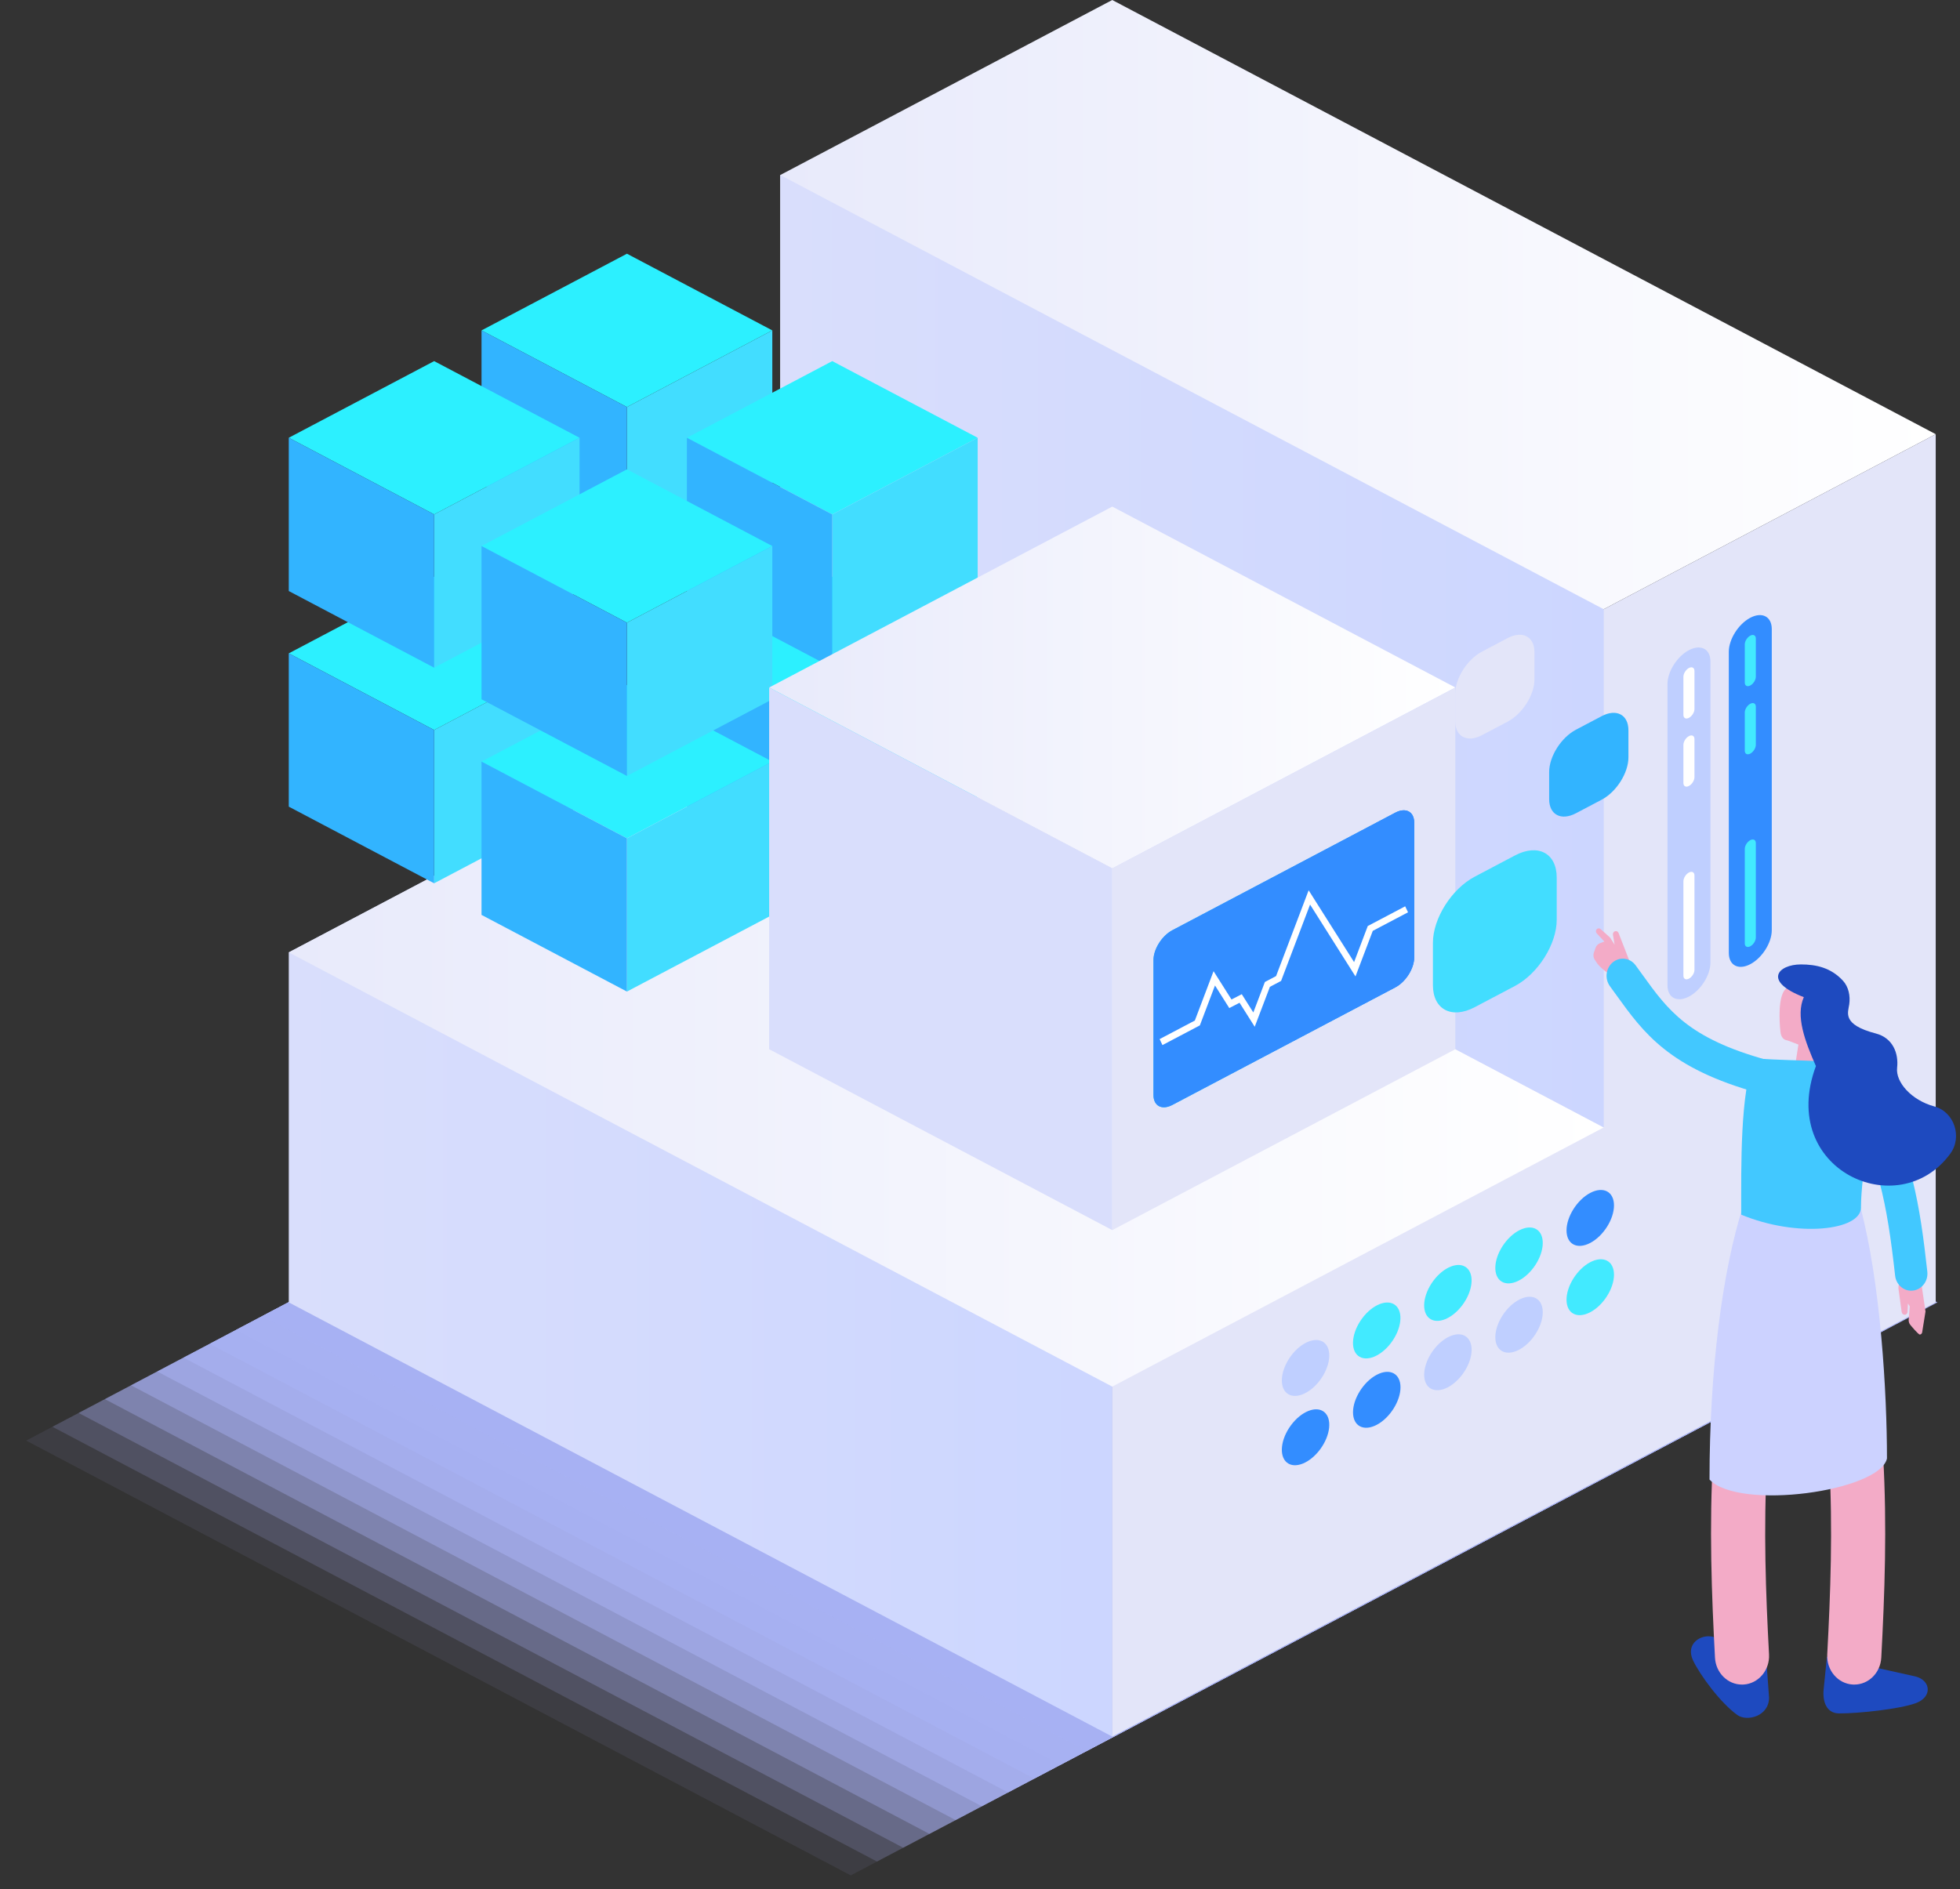 <svg width="195" height="188" viewBox="0 0 195 188" fill="none" xmlns="http://www.w3.org/2000/svg">
    <rect x="0" y="0" width="195" height="188" fill="#333333" stroke="none"/>
    <g style="mix-blend-mode:multiply">
        <path opacity="0.09" d="M84.643 100.095L166.675 143.358L84.643 186.625L2.608 143.358L84.643 100.095Z" fill="#A7B1F2"/>
        <path opacity="0.18" d="M87.251 98.72L169.286 141.983L87.251 185.247L5.216 141.983L87.251 98.72Z" fill="#A7B1F2"/>
        <path opacity="0.27" d="M89.859 97.345L171.894 140.608L89.859 183.872L7.824 140.608L89.859 97.345Z" fill="#A7B1F2"/>
        <path opacity="0.36" d="M92.468 95.969L174.502 139.233L92.468 182.496L10.433 139.233L92.468 95.969Z" fill="#A7B1F2"/>
        <path opacity="0.45" d="M95.074 94.594L177.109 137.857L95.074 181.121L13.039 137.857L95.074 94.594Z" fill="#A7B1F2"/>
        <path opacity="0.55" d="M97.682 93.219L179.717 136.482L97.682 179.746L15.65 136.482L97.682 93.219Z" fill="#A7B1F2"/>
        <path opacity="0.64" d="M100.291 91.844L182.325 135.107L100.291 178.371L18.259 135.107L100.291 91.844Z" fill="#A7B1F2"/>
        <path opacity="0.73" d="M102.897 90.466L184.932 133.729L102.897 176.996L20.865 133.729L102.897 90.466Z" fill="#A7B1F2"/>
        <path opacity="0.82" d="M105.51 89.091L187.541 132.354L105.51 175.618L23.475 132.354L105.51 89.091Z" fill="#A7B1F2"/>
        <path opacity="0.91" d="M108.118 87.716L190.15 130.979L108.118 174.242L26.083 130.979L108.118 87.716Z" fill="#A7B1F2"/>
        <path d="M110.724 86.341L192.756 129.604L110.724 172.867L28.689 129.604L110.724 86.341Z" fill="#A7B1F2"/>
    </g>
    <path d="M77.629 68.997L110.657 86.414L192.585 43.207L110.657 0L77.629 17.417V68.997Z" fill="url(#paint0_linear_5515_2834)"/>
    <path d="M28.73 129.604L110.657 172.811V86.414L77.61 68.987L28.73 94.774V129.604Z" fill="url(#paint1_linear_5515_2834)"/>
    <path d="M110.656 172.811L192.584 129.604V43.207L110.656 86.414V172.811Z" fill="#E3E5F9"/>
    <path d="M170.171 65.824V95.79C170.171 97.035 169.215 98.55 168.034 99.172C166.853 99.795 165.896 99.289 165.896 98.047V68.082C165.896 66.836 166.853 65.321 168.034 64.699C169.215 64.076 170.171 64.582 170.171 65.824Z" fill="#BFCFFF"/>
    <path d="M167.482 87.695V97.098C167.482 97.418 167.729 97.547 168.032 97.388C168.335 97.228 168.581 96.838 168.581 96.519V87.116C168.581 86.796 168.335 86.667 168.032 86.826C167.729 86.986 167.482 87.376 167.482 87.695ZM167.482 74.121V77.923C167.482 78.243 167.729 78.373 168.032 78.213C168.335 78.053 168.581 77.664 168.581 77.344V73.542C168.581 73.222 168.335 73.092 168.032 73.252C167.729 73.412 167.482 73.802 167.482 74.121ZM167.482 67.342V71.145C167.482 71.464 167.729 71.594 168.032 71.434C168.335 71.274 168.581 70.885 168.581 70.565V66.763C168.581 66.443 168.335 66.314 168.032 66.473C167.729 66.633 167.482 67.023 167.482 67.342Z" fill="white"/>
    <path d="M176.274 62.601V92.567C176.274 93.812 175.317 95.327 174.136 95.949C172.956 96.572 171.999 96.066 171.999 94.824V64.859C171.999 63.613 172.956 62.099 174.136 61.476C175.317 60.853 176.274 61.359 176.274 62.601Z" fill="#338DFF"/>
    <path d="M173.588 84.476V93.879C173.588 94.198 173.834 94.328 174.137 94.168C174.44 94.008 174.687 93.619 174.687 93.299V83.897C174.687 83.577 174.44 83.447 174.137 83.607C173.834 83.767 173.588 84.156 173.588 84.476ZM173.588 70.902V74.704C173.588 75.024 173.834 75.153 174.137 74.994C174.44 74.834 174.687 74.444 174.687 74.125V70.322C174.687 70.003 174.44 69.873 174.137 70.033C173.834 70.192 173.588 70.582 173.588 70.902ZM173.588 64.123V67.925C173.588 68.245 173.834 68.375 174.137 68.215C174.44 68.055 174.687 67.665 174.687 67.346V63.544C174.687 63.224 174.44 63.094 174.137 63.254C173.834 63.414 173.588 63.803 173.588 64.123Z" fill="#42EAFF"/>
    <path d="M155.853 122.442C155.853 123.817 156.91 124.373 158.214 123.687C159.518 123.002 160.576 121.327 160.576 119.955C160.576 118.583 159.518 118.024 158.214 118.71C156.91 119.396 155.853 121.07 155.853 122.442Z" fill="#338DFF"/>
    <path d="M152.583 126.128C153.609 124.741 153.791 123.081 152.989 122.42C152.186 121.759 150.703 122.348 149.676 123.735C148.649 125.122 148.467 126.783 149.27 127.443C150.072 128.104 151.556 127.516 152.583 126.128Z" fill="#42EAFF"/>
    <path d="M145.502 129.86C146.529 128.473 146.711 126.812 145.908 126.152C145.106 125.491 143.623 126.079 142.596 127.466C141.569 128.854 141.387 130.514 142.19 131.175C142.992 131.835 144.476 131.247 145.502 129.86Z" fill="#42EAFF"/>
    <path d="M138.422 133.595C139.449 132.208 139.631 130.547 138.828 129.887C138.026 129.226 136.543 129.815 135.516 131.202C134.489 132.589 134.307 134.249 135.11 134.91C135.912 135.571 137.395 134.982 138.422 133.595Z" fill="#42EAFF"/>
    <path d="M131.343 137.326C132.37 135.939 132.552 134.279 131.749 133.618C130.947 132.957 129.463 133.546 128.437 134.933C127.41 136.32 127.228 137.98 128.031 138.641C128.833 139.302 130.316 138.713 131.343 137.326Z" fill="#BFCFFF"/>
    <path d="M155.853 129.338C155.853 130.713 156.91 131.269 158.214 130.583C159.518 129.897 160.576 128.222 160.576 126.851C160.576 125.479 159.518 124.919 158.214 125.605C156.91 126.291 155.853 127.966 155.853 129.338Z" fill="#42EAFF"/>
    <path d="M152.583 133.024C153.609 131.637 153.791 129.977 152.989 129.316C152.186 128.655 150.703 129.244 149.676 130.631C148.649 132.018 148.467 133.678 149.27 134.339C150.072 135 151.556 134.411 152.583 133.024Z" fill="#BFCFFF"/>
    <path d="M145.504 136.759C146.531 135.372 146.713 133.712 145.91 133.051C145.108 132.39 143.625 132.979 142.598 134.366C141.571 135.753 141.389 137.413 142.192 138.074C142.994 138.735 144.477 138.146 145.504 136.759Z" fill="#BFCFFF"/>
    <path d="M134.611 140.541C134.611 141.916 135.669 142.472 136.973 141.787C138.277 141.101 139.335 139.426 139.335 138.054C139.335 136.682 138.277 136.123 136.973 136.809C135.669 137.495 134.611 139.17 134.611 140.541Z" fill="#338DFF"/>
    <path d="M131.343 144.225C132.37 142.838 132.552 141.178 131.749 140.517C130.947 139.856 129.463 140.445 128.437 141.832C127.41 143.219 127.228 144.879 128.031 145.54C128.833 146.201 130.316 145.612 131.343 144.225Z" fill="#338DFF"/>
    <path d="M28.73 94.774L77.629 68.987L159.557 112.194L110.657 137.984L28.73 94.774Z" fill="url(#paint2_linear_5515_2834)"/>
    <path d="M77.629 17.417L159.556 60.627V112.194L77.629 68.987V17.417Z" fill="url(#paint3_linear_5515_2834)"/>
    <path d="M57.659 65.018L43.193 72.646L28.73 65.018L43.193 57.387L57.659 65.018Z" fill="#2CF0FF"/>
    <path d="M57.659 80.271L43.192 87.899V72.646L57.659 65.018V80.271Z" fill="#42DDFF"/>
    <path d="M43.193 87.899L28.73 80.271V65.018L43.193 72.646V87.899Z" fill="#32B4FF"/>
    <path d="M97.269 65.018L82.802 72.646L68.339 65.018L82.802 57.387L97.269 65.018Z" fill="#2CF0FF"/>
    <path d="M97.268 80.271L82.802 87.899V72.646L97.268 65.018V80.271Z" fill="#42DDFF"/>
    <path d="M82.802 87.899L68.339 80.271V65.018L82.802 72.646V87.899Z" fill="#32B4FF"/>
    <path d="M76.837 75.79L62.374 83.421L47.907 75.79L62.374 68.162L76.837 75.79Z" fill="#2CF0FF"/>
    <path d="M76.837 91.045L62.374 98.673V83.421L76.837 75.789V91.045Z" fill="#42DDFF"/>
    <path d="M62.374 98.673L47.907 91.045V75.789L62.374 83.421V98.673Z" fill="#32B4FF"/>
    <path d="M76.837 32.879L62.374 40.507L47.907 32.879L62.374 25.248L76.837 32.879Z" fill="#2CF0FF"/>
    <path d="M76.837 48.131L62.374 55.759V40.507L76.837 32.879V48.131Z" fill="#42DDFF"/>
    <path d="M62.374 55.759L47.907 48.131V32.879L62.374 40.507V55.759Z" fill="#32B4FF"/>
    <path d="M57.659 43.563L43.193 51.191L28.73 43.563L43.193 35.935L57.659 43.563Z" fill="#2CF0FF"/>
    <path d="M57.659 58.815L43.192 66.443V51.191L57.659 43.563V58.815Z" fill="#42DDFF"/>
    <path d="M43.193 66.443L28.73 58.815V43.563L43.193 51.191V66.443Z" fill="#32B4FF"/>
    <path d="M97.269 43.563L82.802 51.191L68.339 43.563L82.802 35.935L97.269 43.563Z" fill="#2CF0FF"/>
    <path d="M97.268 58.815L82.802 66.443V51.191L97.268 43.563V58.815Z" fill="#42DDFF"/>
    <path d="M82.802 66.443L68.339 58.815V43.563L82.802 51.191V66.443Z" fill="#32B4FF"/>
    <path d="M76.837 54.337L62.374 61.965L47.907 54.337L62.374 46.706L76.837 54.337Z" fill="#2CF0FF"/>
    <path d="M76.837 69.59L62.374 77.218V61.965L76.837 54.337V69.59Z" fill="#42DDFF"/>
    <path d="M62.374 77.218L47.907 69.59V54.337L62.374 61.965V77.218Z" fill="#32B4FF"/>
    <path d="M144.793 68.415L110.66 86.414L76.523 68.415L110.66 50.412L144.793 68.415Z" fill="url(#paint4_linear_5515_2834)"/>
    <path d="M144.792 104.41L110.659 122.412V86.414L144.792 68.415V104.41Z" fill="#E3E5F9"/>
    <path d="M110.66 122.412L76.523 104.41V68.415L110.66 86.414V122.412Z" fill="url(#paint5_linear_5515_2834)"/>
    <path d="M116.636 109.957L138.819 98.257C139.855 97.711 140.698 96.379 140.698 95.287V81.859C140.698 80.767 139.858 80.324 138.819 80.87L116.636 92.57C115.601 93.116 114.758 94.448 114.758 95.54V108.968C114.758 110.06 115.598 110.503 116.636 109.957Z" fill="url(#paint6_linear_5515_2834)"/>
    <path d="M116.636 109.957L138.819 98.257C139.855 97.711 140.698 96.379 140.698 95.287V81.859C140.698 80.767 139.858 80.324 138.819 80.87L116.636 92.57C115.601 93.116 114.758 94.448 114.758 95.54V108.968C114.758 110.06 115.598 110.503 116.636 109.957Z" fill="#338DFF"/>
    <path d="M115.651 104L115.37 103.404L118.875 101.556L120.737 96.645L122.521 99.462L123.544 98.936L124.693 100.754L125.843 97.721L126.957 97.132L130.197 88.595L134.718 95.743L136.079 92.151L139.801 90.19L140.085 90.785L136.577 92.633L134.857 97.168L130.339 90.016L127.456 97.614L126.342 98.204L124.832 102.176L123.323 99.788L122.3 100.315L120.88 98.067L119.374 102.039L115.651 104Z" fill="white"/>
    <path d="M172.856 170.67C171.154 169.455 169.146 166.701 168.451 165.256C167.63 163.545 169.259 162.589 170.412 162.882L175.757 165.536L176.003 168.929C176.003 170.803 173.803 171.346 172.856 170.67Z" fill="#1E4ABF"/>
    <path d="M173.308 167.637C171.89 167.637 170.703 166.468 170.624 164.96C169.952 152.401 169.617 137.815 174.167 123.618C174.644 122.133 176.168 121.337 177.577 121.836C178.985 122.339 179.739 123.947 179.266 125.432C175.026 138.67 175.357 152.611 176.001 164.64C176.083 166.205 174.95 167.544 173.466 167.634C173.415 167.634 173.362 167.637 173.311 167.637H173.308Z" fill="#F3ABC7"/>
    <path d="M182.988 170.507C185.018 170.507 188.98 170.071 190.588 169.492C192.264 168.886 192.116 167.241 190.594 166.835L181.76 164.867L181.435 168.11C181.315 169.269 181.678 170.507 182.988 170.507Z" fill="#1E4ABF"/>
    <path d="M184.481 167.637C184.43 167.637 184.38 167.637 184.326 167.634C182.842 167.544 181.709 166.205 181.791 164.64C182.435 152.611 182.767 138.67 178.526 125.432C178.05 123.947 178.807 122.336 180.216 121.836C181.624 121.334 183.149 122.133 183.625 123.618C188.175 137.815 187.837 152.401 187.168 164.96C187.086 166.472 185.902 167.637 184.484 167.637H184.481Z" fill="#F3ABC7"/>
    <path d="M177.137 102.669C177.339 104.533 179.707 102.868 179.943 102.625C180.701 101.84 181.974 99.256 180.101 98.26C179.479 97.927 178.128 97.944 177.632 98.44C176.909 99.163 177.007 101.52 177.137 102.672V102.669Z" fill="#F3ABC7"/>
    <path d="M177.845 103.534L181.075 99.952L181.491 106.877H178.464L178.925 103.95L177.845 103.534Z" fill="#F3ABC7"/>
    <path d="M185.076 120.055C187.112 127.693 187.734 138.637 187.734 145.143C186.983 148.413 173.025 150.354 170.079 147.234C170.079 136.443 171.339 126.508 173.41 120.055H185.073H185.076Z" fill="#CCD2FF"/>
    <path d="M189.772 127.074L189.983 127.044C190.561 126.961 191.104 127.39 191.195 127.999L191.568 130.513L191.236 132.581C191.218 132.701 191.126 132.794 191.012 132.807C190.864 132.827 190.075 131.865 190.075 131.865C189.945 131.718 189.879 131.519 189.895 131.322L189.999 129.997L189.819 129.711L189.784 130.546C189.778 130.71 189.652 130.839 189.494 130.836C189.345 130.836 189.219 130.72 189.197 130.563L188.875 128.212C188.843 127.64 189.232 127.144 189.772 127.07V127.074Z" fill="#F3ABC7"/>
    <path d="M190.144 128.442C189.336 128.442 188.638 127.803 188.544 126.937C187.732 119.616 186.845 115.354 183.738 109.441C183.306 108.618 183.587 107.583 184.367 107.127C185.146 106.671 186.128 106.967 186.561 107.789C190.217 114.748 191.019 119.952 191.748 126.541C191.852 127.473 191.218 128.319 190.331 128.429C190.267 128.436 190.204 128.442 190.141 128.442H190.144Z" fill="#42C8FF"/>
    <path d="M162.315 96.146L161.036 92.856C160.985 92.71 160.837 92.627 160.695 92.663C160.543 92.7 160.445 92.856 160.471 93.02L160.638 94.008L160.19 93.303L159.239 92.45C159.123 92.347 158.949 92.36 158.848 92.48C158.753 92.597 158.756 92.77 158.857 92.88L159.609 93.695L159.164 93.872C158.971 93.949 158.82 94.108 158.747 94.315L158.573 94.801C158.491 95.034 158.523 95.294 158.658 95.5L158.93 95.906C158.93 95.906 159.722 96.918 160.78 97.188L162.311 96.143L162.315 96.146Z" fill="#F3ABC7"/>
    <path d="M185.147 120.152C185.147 116.836 186.464 110.376 186.034 107.679C185.943 107.11 185.504 106.581 184.936 106.361C182.268 105.322 179.748 105.692 174.536 105.319C173.118 108.688 173.232 116.013 173.232 120.874C178.807 123.188 185.15 122.456 185.15 120.155L185.147 120.152Z" fill="#42C8FF"/>
    <path d="M175.404 108.838C175.269 108.838 175.133 108.821 174.994 108.781C166.065 106.321 163.517 102.778 160.818 99.033C160.606 98.74 160.395 98.443 160.174 98.144C159.628 97.398 159.76 96.329 160.464 95.757C161.172 95.18 162.185 95.32 162.728 96.063C162.952 96.369 163.17 96.672 163.388 96.972C165.942 100.521 167.96 103.324 175.809 105.485C176.671 105.722 177.188 106.654 176.961 107.563C176.772 108.329 176.118 108.835 175.401 108.835L175.404 108.838Z" fill="#42C8FF"/>
    <path d="M179.174 95.973C180.689 95.973 182.16 96.296 183.354 97.591C183.919 98.204 184.099 99.103 183.982 99.938C183.868 100.761 183.221 101.956 186.634 102.848C188.317 103.288 188.907 104.816 188.743 106.258C188.582 107.676 190.148 109.481 192.453 110.107C194.414 110.639 195.266 113.126 194.028 114.815C188.879 121.846 176.834 116.406 180.664 106.091C179.575 103.611 178.631 101.114 179.461 99.229C175.35 97.648 176.9 95.973 179.174 95.973Z" fill="#1E4ABF"/>
    <path d="M146.722 100.228L150.716 98.12C153.014 96.908 154.877 93.962 154.877 91.538V87.326C154.877 84.902 153.014 83.92 150.716 85.132L146.722 87.24C144.423 88.451 142.561 91.398 142.561 93.822V98.034C142.561 100.458 144.423 101.44 146.722 100.228Z" fill="#42DDFF"/>
    <path d="M156.79 80.93L159.347 79.582C160.818 78.806 162.012 76.918 162.012 75.37V72.673C162.012 71.121 160.818 70.492 159.347 71.268L156.79 72.616C155.318 73.392 154.125 75.28 154.125 76.828V79.525C154.125 81.077 155.318 81.706 156.79 80.93Z" fill="#32B4FF"/>
    <path d="M147.441 73.159L149.998 71.811C151.47 71.035 152.663 69.147 152.663 67.599V64.902C152.663 63.35 151.47 62.721 149.998 63.497L147.441 64.845C145.97 65.621 144.776 67.509 144.776 69.057V71.754C144.776 73.306 145.97 73.935 147.441 73.159Z" fill="#E3E5F9"/>
    <defs>
        <linearGradient id="paint0_linear_5515_2834" x1="192.581" y1="43.207" x2="77.629" y2="43.207" gradientUnits="userSpaceOnUse">
            <stop stop-color="white"/>
            <stop offset="1" stop-color="#E8EAFB"/>
        </linearGradient>
        <linearGradient id="paint1_linear_5515_2834" x1="28.73" y1="120.897" x2="110.657" y2="120.897" gradientUnits="userSpaceOnUse">
            <stop stop-color="#D9DEFC"/>
            <stop offset="1" stop-color="#CCD6FF"/>
        </linearGradient>
        <linearGradient id="paint2_linear_5515_2834" x1="159.557" y1="103.484" x2="28.73" y2="103.484" gradientUnits="userSpaceOnUse">
            <stop stop-color="white"/>
            <stop offset="1" stop-color="#E8EAFB"/>
        </linearGradient>
        <linearGradient id="paint3_linear_5515_2834" x1="77.629" y1="64.805" x2="159.556" y2="64.805" gradientUnits="userSpaceOnUse">
            <stop stop-color="#D9DEFC"/>
            <stop offset="1" stop-color="#CCD6FF"/>
        </linearGradient>
        <linearGradient id="paint4_linear_5515_2834" x1="76.523" y1="68.415" x2="144.793" y2="68.415" gradientUnits="userSpaceOnUse">
            <stop stop-color="#E8EAFB"/>
            <stop offset="1" stop-color="white"/>
        </linearGradient>
        <linearGradient id="paint5_linear_5515_2834" x1="76.523" y1="95.414" x2="0.317" y2="95.414" gradientUnits="userSpaceOnUse">
            <stop stop-color="#D9DEFC"/>
            <stop offset="1" stop-color="#CCD6FF"/>
        </linearGradient>
        <linearGradient id="paint6_linear_5515_2834" x1="139.615" y1="95.413" x2="112.933" y2="95.413" gradientUnits="userSpaceOnUse">
            <stop stop-color="#1487FB"/>
            <stop offset="1" stop-color="#22D2FD"/>
        </linearGradient>
    </defs>
</svg>
